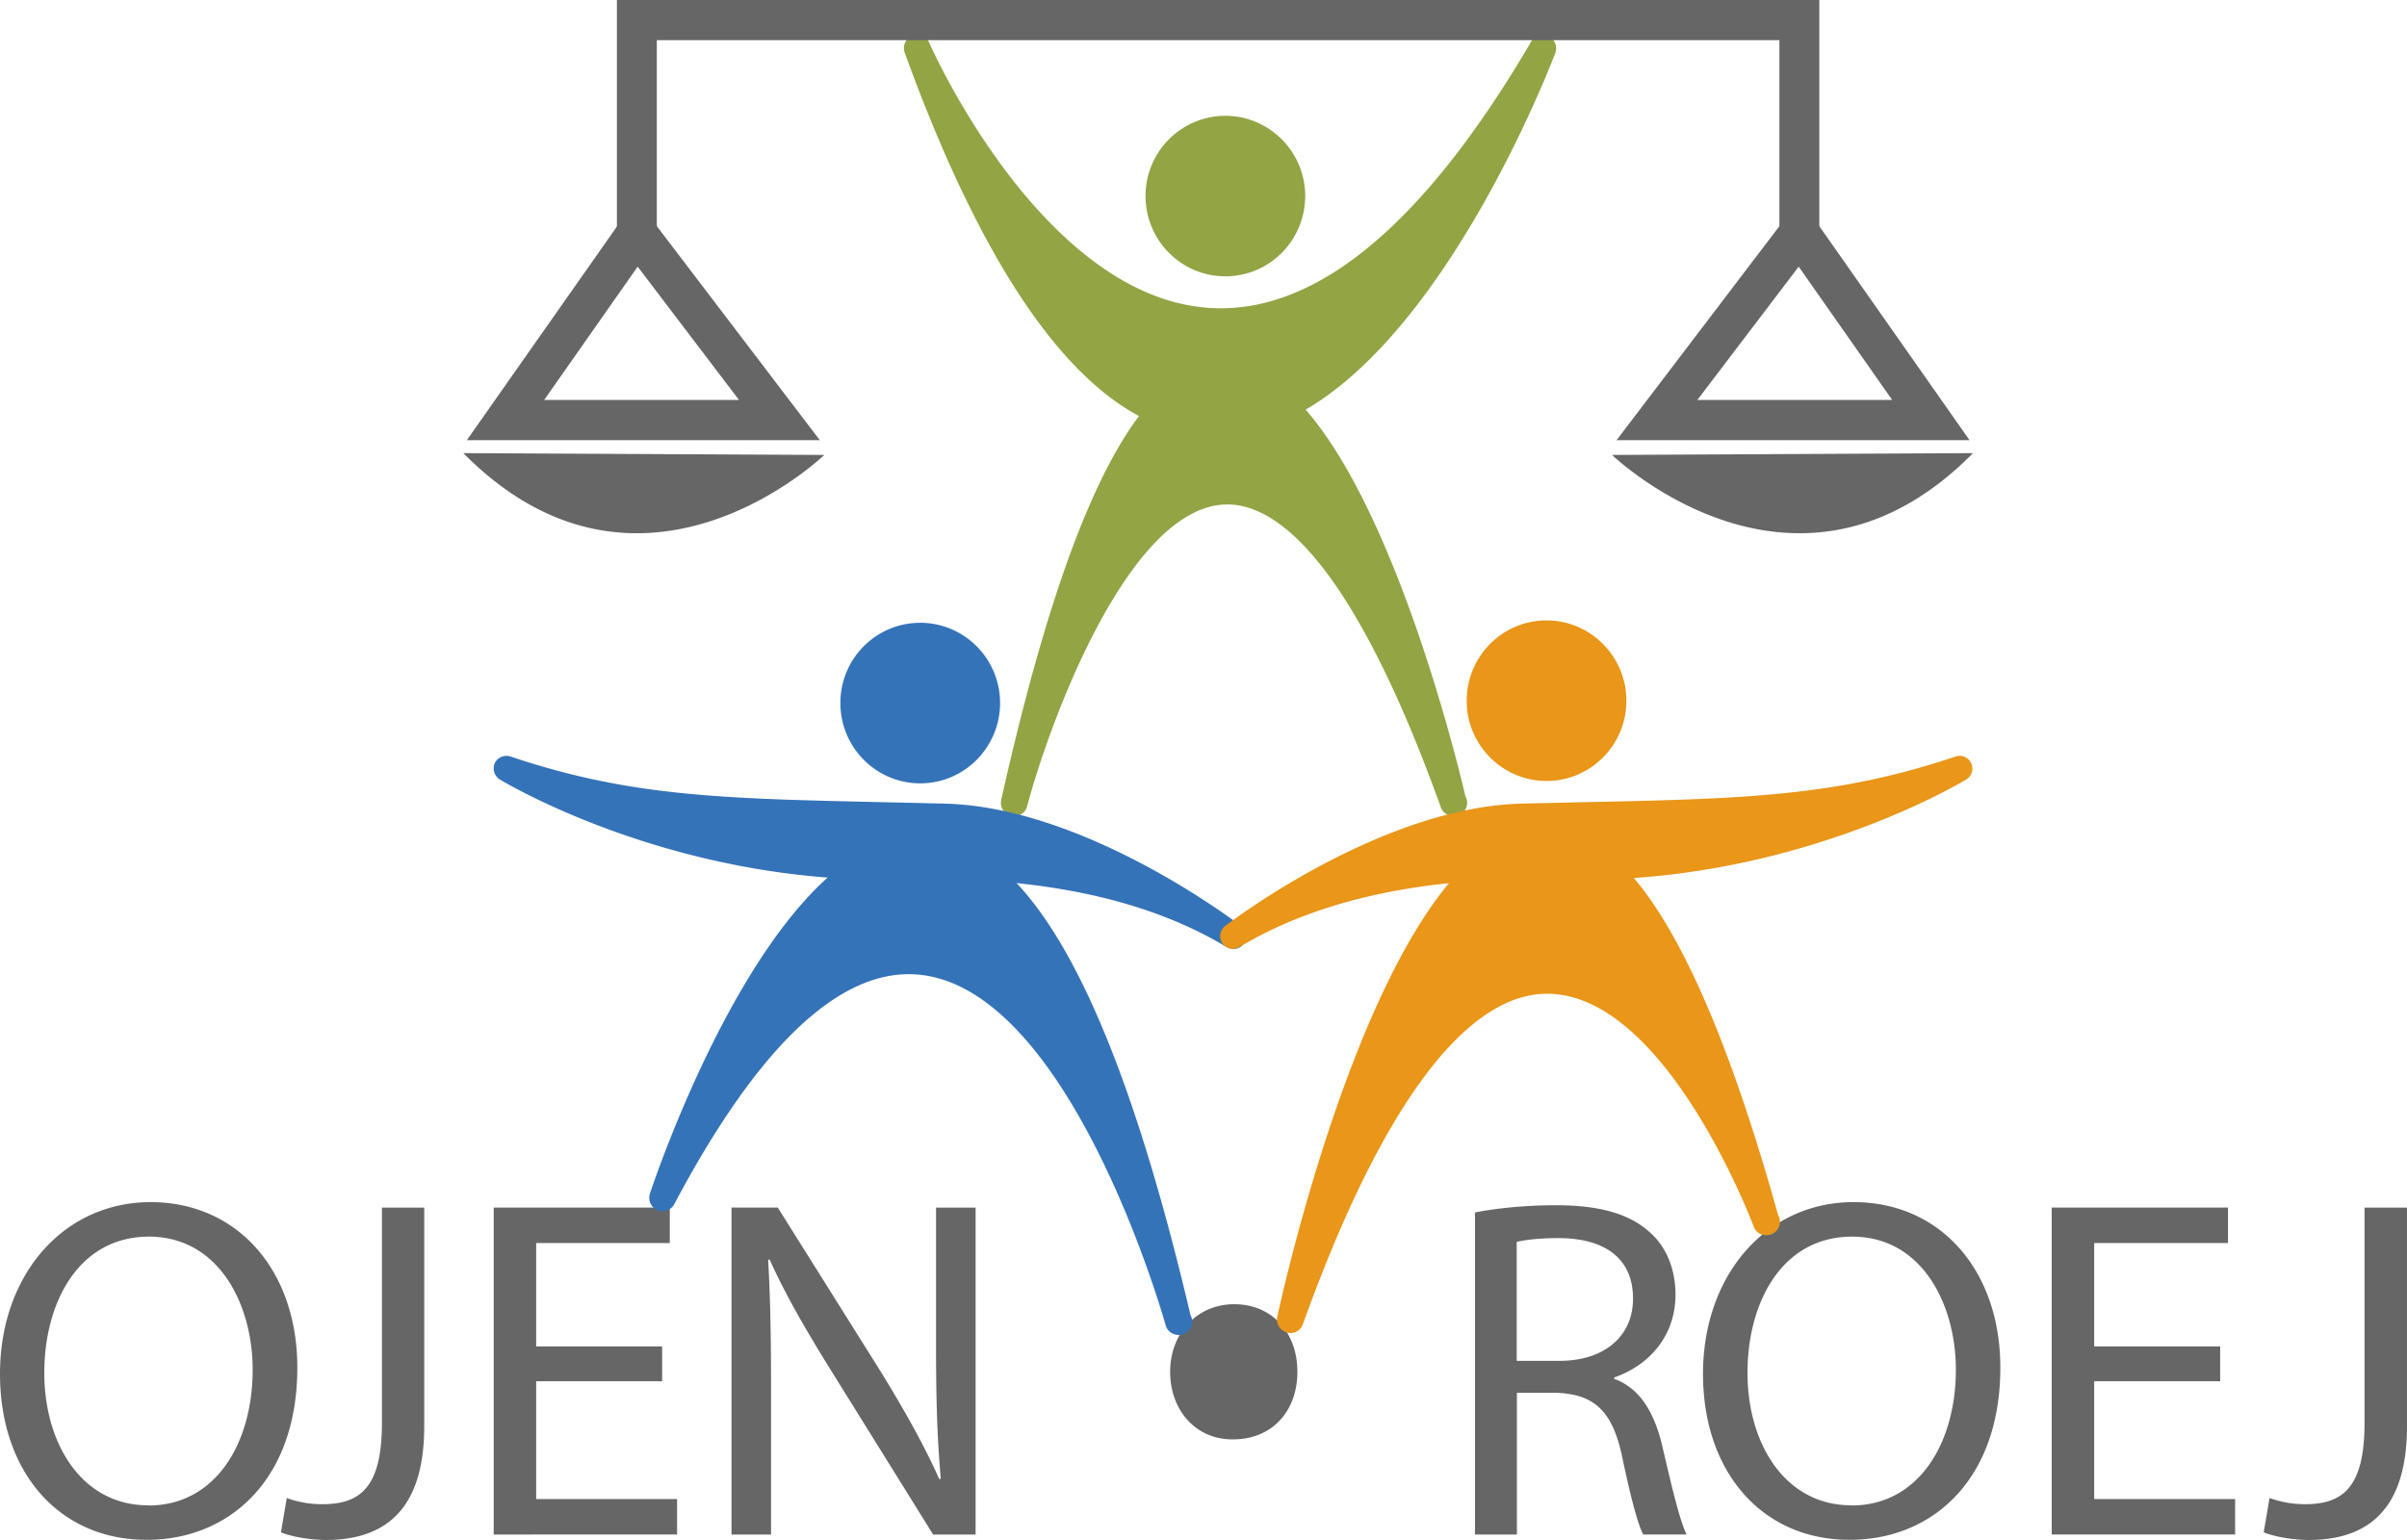 <svg width="150" height="96" fill="none" xmlns="http://www.w3.org/2000/svg"><path d="M9.259 93.848c4.146 0 6.486-3.837 6.486-8.47 0-4.053-2.101-8.289-6.464-8.289-4.362 0-6.52 4.076-6.52 8.493 0 4.418 2.34 8.255 6.463 8.255h.035v.011Zm-.148 2.14C3.726 95.989 0 91.81 0 85.64c0-6.17 3.965-10.702 9.384-10.702 5.418 0 9.145 4.258 9.145 10.315 0 6.99-4.238 10.737-9.384 10.737h-.034ZM23.79 75.279h2.647v13.64c0 5.407-2.647 7.08-6.135 7.08-.988 0-2.17-.215-2.794-.477l.363-2.14a6.371 6.371 0 0 0 2.227.386c2.352 0 3.703-1.058 3.703-5.043V75.302l-.011-.023Zm17.473 10.827h-7.85v7.344h8.781v2.208H30.766v-20.38H41.74v2.21h-8.327v6.444h7.85v2.174Zm4.323 9.552v-20.38h2.885l6.464 10.304c1.466 2.391 2.67 4.543 3.602 6.627l.09-.035c-.238-2.72-.295-5.203-.295-8.345v-8.55h2.465v20.38H58.15L51.72 85.32c-1.408-2.266-2.771-4.6-3.76-6.809l-.09.034c.147 2.562.181 5.021.181 8.403v8.71h-2.465Zm31.198-5.931c-2.26 0-3.862-1.81-3.862-4.213 0-2.402 1.67-4.212 3.999-4.212 2.328 0 3.93 1.742 3.93 4.212 0 2.47-1.59 4.213-3.998 4.213h-.069Zm17.736-4.896h2.68c2.795 0 4.567-1.548 4.567-3.87 0-2.63-1.897-3.78-4.658-3.78-1.26 0-2.135.124-2.59.238v7.412Zm-2.614-9.245c1.33-.273 3.25-.455 5.021-.455 2.795 0 4.635.546 5.896 1.696 1 .877 1.591 2.266 1.591 3.871 0 2.653-1.716 4.44-3.817 5.17v.09c1.533.547 2.465 1.993 2.976 4.11.659 2.847 1.136 4.805 1.534 5.59h-2.704c-.329-.603-.784-2.322-1.318-4.873-.602-2.812-1.715-3.87-4.09-3.962H94.53v8.835h-2.612V75.575l-.012.011Zm23.481 18.262c4.147 0 6.499-3.837 6.499-8.47 0-4.053-2.102-8.289-6.464-8.289-4.363 0-6.521 4.076-6.521 8.494 0 4.417 2.34 8.254 6.464 8.254h.034l-.012.011Zm-.147 2.14c-5.385 0-9.111-4.178-9.111-10.348 0-6.171 3.965-10.703 9.383-10.703 5.419 0 9.145 4.259 9.145 10.316 0 6.99-4.237 10.736-9.383 10.736h-.034Zm23.116-9.882h-7.85v7.344h8.782v2.208h-11.429v-20.38h10.986v2.21h-8.339v6.444h7.85v2.174Zm8.997-10.827h2.646v13.64c0 5.407-2.646 7.08-6.134 7.08-.988 0-2.159-.215-2.795-.477l.364-2.14a6.471 6.471 0 0 0 2.226.386c2.341 0 3.693-1.058 3.693-5.043V75.279Zm-41.578-50.345h12.144l-5.828-8.312-6.316 8.312Zm16.949 2.504h-21.982l11.44-15.04 10.554 15.04h-.012Zm-22.263.922s11.462 11.056 22.493-.113l-22.493.113ZM33.9 24.934h12.154l-6.316-8.312-5.828 8.312h-.01Zm17.187 2.504H29.094L39.647 12.41l11.44 15.028Zm.281.922s-11.45 11.056-22.493-.113l22.493.113Z" fill="#666"/><path d="M41.297 74.675s17.745-53.817 32.15 7.72c0 0-12.395-44.972-32.15-7.72Z" fill="#3573B9"/><path d="M56.63 59.066c5.112 0 9.19 4.691 12.133 9.837-4.283-12.227-8.384-15.188-11.349-15.188-4.362 0-8.622 6.25-11.622 12.32 3.624-4.634 7.26-6.968 10.85-6.968m16.79 24.148a.822.822 0 0 1-.795-.615c-.057-.217-6.146-21.871-16.007-21.871-4.646 0-9.565 4.816-14.61 14.334-.204.375-.658.546-1.056.375a.842.842 0 0 1-.465-1.024c.306-.911 7.475-22.36 16.904-22.36 6.555 0 12.053 9.79 16.79 29.942a.77.77 0 0 1 .102.399c0 .467-.42.82-.84.83h-.023v-.01ZM62.323 43.822c0 2.766-2.227 5.01-4.976 5.01-2.75 0-4.976-2.244-4.976-5.01 0-2.767 2.227-4.998 4.976-4.998s4.976 2.242 4.976 4.998Z" fill="#3573B9"/><path d="M80.406 82.258s13.826-62.994 29.65-6.102c0 0-13.927-37.629-29.65 6.102Z" fill="#E99619"/><path d="M96.22 53.191c-4.612 0-8.86 9.063-11.734 17.602 3.782-6.99 7.781-10.52 11.928-10.52 4.146 0 7.509 3.427 9.997 7.059-4.135-11.442-7.725-14.13-10.179-14.13M80.407 83.09c-.08 0-.159 0-.227-.034a.835.835 0 0 1-.58-.98c.682-3.13 6.987-30.546 16.632-30.546 5.26 0 10.02 7.913 14.575 24.205a.91.91 0 0 1 .114.433.835.835 0 0 1-.83.831h-.034a.804.804 0 0 1-.772-.547c-.057-.147-5.464-14.504-12.871-14.504-5.112 0-10.383 7.127-15.223 20.607a.83.83 0 0 1-.784.546m10.995-39.416c0 2.755 2.227 4.998 4.976 4.998 2.75 0 4.976-2.243 4.976-4.998 0-2.755-2.227-5.01-4.976-5.01-2.75 0-4.976 2.243-4.976 5.01Z" fill="#E99619"/><path d="M96.14 3.006s-19.902 52.53-38.976 0c0 0 16.586 38.356 38.977 0Z" fill="#93A445"/><path d="M62.231 12.82c4.272 8.436 8.804 12.694 13.507 12.694 6.033 0 11.406-7.002 14.996-13.24-4.828 5.715-9.736 8.606-14.655 8.606-5.77 0-10.485-3.927-13.848-8.06Zm13.507 14.368c-7.088 0-13.598-8.038-19.357-23.898a.835.835 0 0 1 .465-1.059.818.818 0 0 1 1.068.445c.068.159 7.293 16.542 18.165 16.542 6.385 0 12.894-5.601 19.347-16.634a.837.837 0 0 1 1.079-.33.845.845 0 0 1 .42 1.048c-.375.979-9.19 23.886-21.175 23.886h-.012Z" fill="#93A445"/><path d="M81.338 12.216c0 2.767-2.226 5.01-4.975 5.01-2.75 0-4.976-2.243-4.976-5.01 0-2.766 2.238-4.998 4.975-4.998 2.738 0 4.976 2.243 4.976 4.998Zm9.24 37.822s-13.973-59.898-27.367 0c0 0 11.644-43.73 27.367 0Z" fill="#93A445"/><path d="M76.502 29.772c3.215 0 6.317 2.528 9.361 7.685-2.579-6.774-6.02-13.207-9.6-13.207-2.203 0-5.293 2.54-8.735 12.923 2.306-4.008 5.34-7.4 8.974-7.4ZM90.578 50.88a.846.846 0 0 1-.784-.546c-5.612-15.61-10.338-18.888-13.303-18.888-6.123 0-11.088 13.582-12.485 18.82a.821.821 0 0 1-1 .592.838.838 0 0 1-.613-.99C66.494 31.513 71.027 22.6 76.253 22.6c8.338 0 14.222 23.43 15.074 27.05a.77.77 0 0 1 .103.4.835.835 0 0 1-.83.83h-.034" fill="#93A445"/><path d="M113.377 14.254h-2.488V2.504H40.933v11.75h-2.488V0h74.932v14.254Z" fill="#666"/><path d="M58.823 50.88c-12.837-.296-18.88-.159-27.264-2.971 0 0 10.814 6.512 24.776 6.114 13.064-.376 19.12 3.518 20.517 4.326 0 0-9.452-7.264-18.029-7.468Z" fill="#3573B9"/><path d="M58.096 53.203c3.715 0 7.134.342 10.224 1.025-2.92-1.344-6.304-2.47-9.52-2.55l-3.396-.08c-6.282-.137-10.883-.228-15.211-.831 4.271 1.4 9.883 2.618 16.108 2.459.614-.023 1.204-.023 1.784-.023m18.767 5.943a.828.828 0 0 1-.398-.102l-.193-.114c-4.657-2.744-10.77-4.133-18.165-4.133-.568 0-1.147 0-1.738.023-14.064.41-24.776-5.966-25.208-6.228a.815.815 0 0 1-.318-1.013.806.806 0 0 1 .977-.421c7.497 2.516 13.223 2.63 23.64 2.857l3.397.08c8.736.205 18.097 7.332 18.494 7.628.33.25.41.729.182 1.082a.78.78 0 0 1-.659.353" fill="#3573B9"/><path d="M94.868 50.88c12.838-.296 18.881-.159 27.265-2.971 0 0-10.804 6.512-24.777 6.114-13.064-.376-19.119 3.518-20.516 4.326 0 0 9.451-7.264 18.028-7.468Z" fill="#E99619"/><path d="M113.501 50.778c-4.328.604-8.929.706-15.223.831l-3.396.08c-3.215.08-6.6 1.207-9.52 2.55 3.578-.785 7.498-1.127 12.008-1.002 6.214.171 11.86-1.059 16.131-2.459Zm-36.67 8.368a.78.78 0 0 1-.66-.353.789.789 0 0 1 .182-1.07c.398-.307 9.759-7.423 18.495-7.628l3.396-.08c10.406-.216 16.143-.341 23.63-2.857a.791.791 0 0 1 .965.42.794.794 0 0 1-.307 1.014c-.443.262-11.155 6.66-25.208 6.228a86.01 86.01 0 0 0-1.738-.023c-7.384 0-13.496 1.389-18.165 4.133l-.204.114a.828.828 0 0 1-.398.102" fill="#E99619"/></svg>